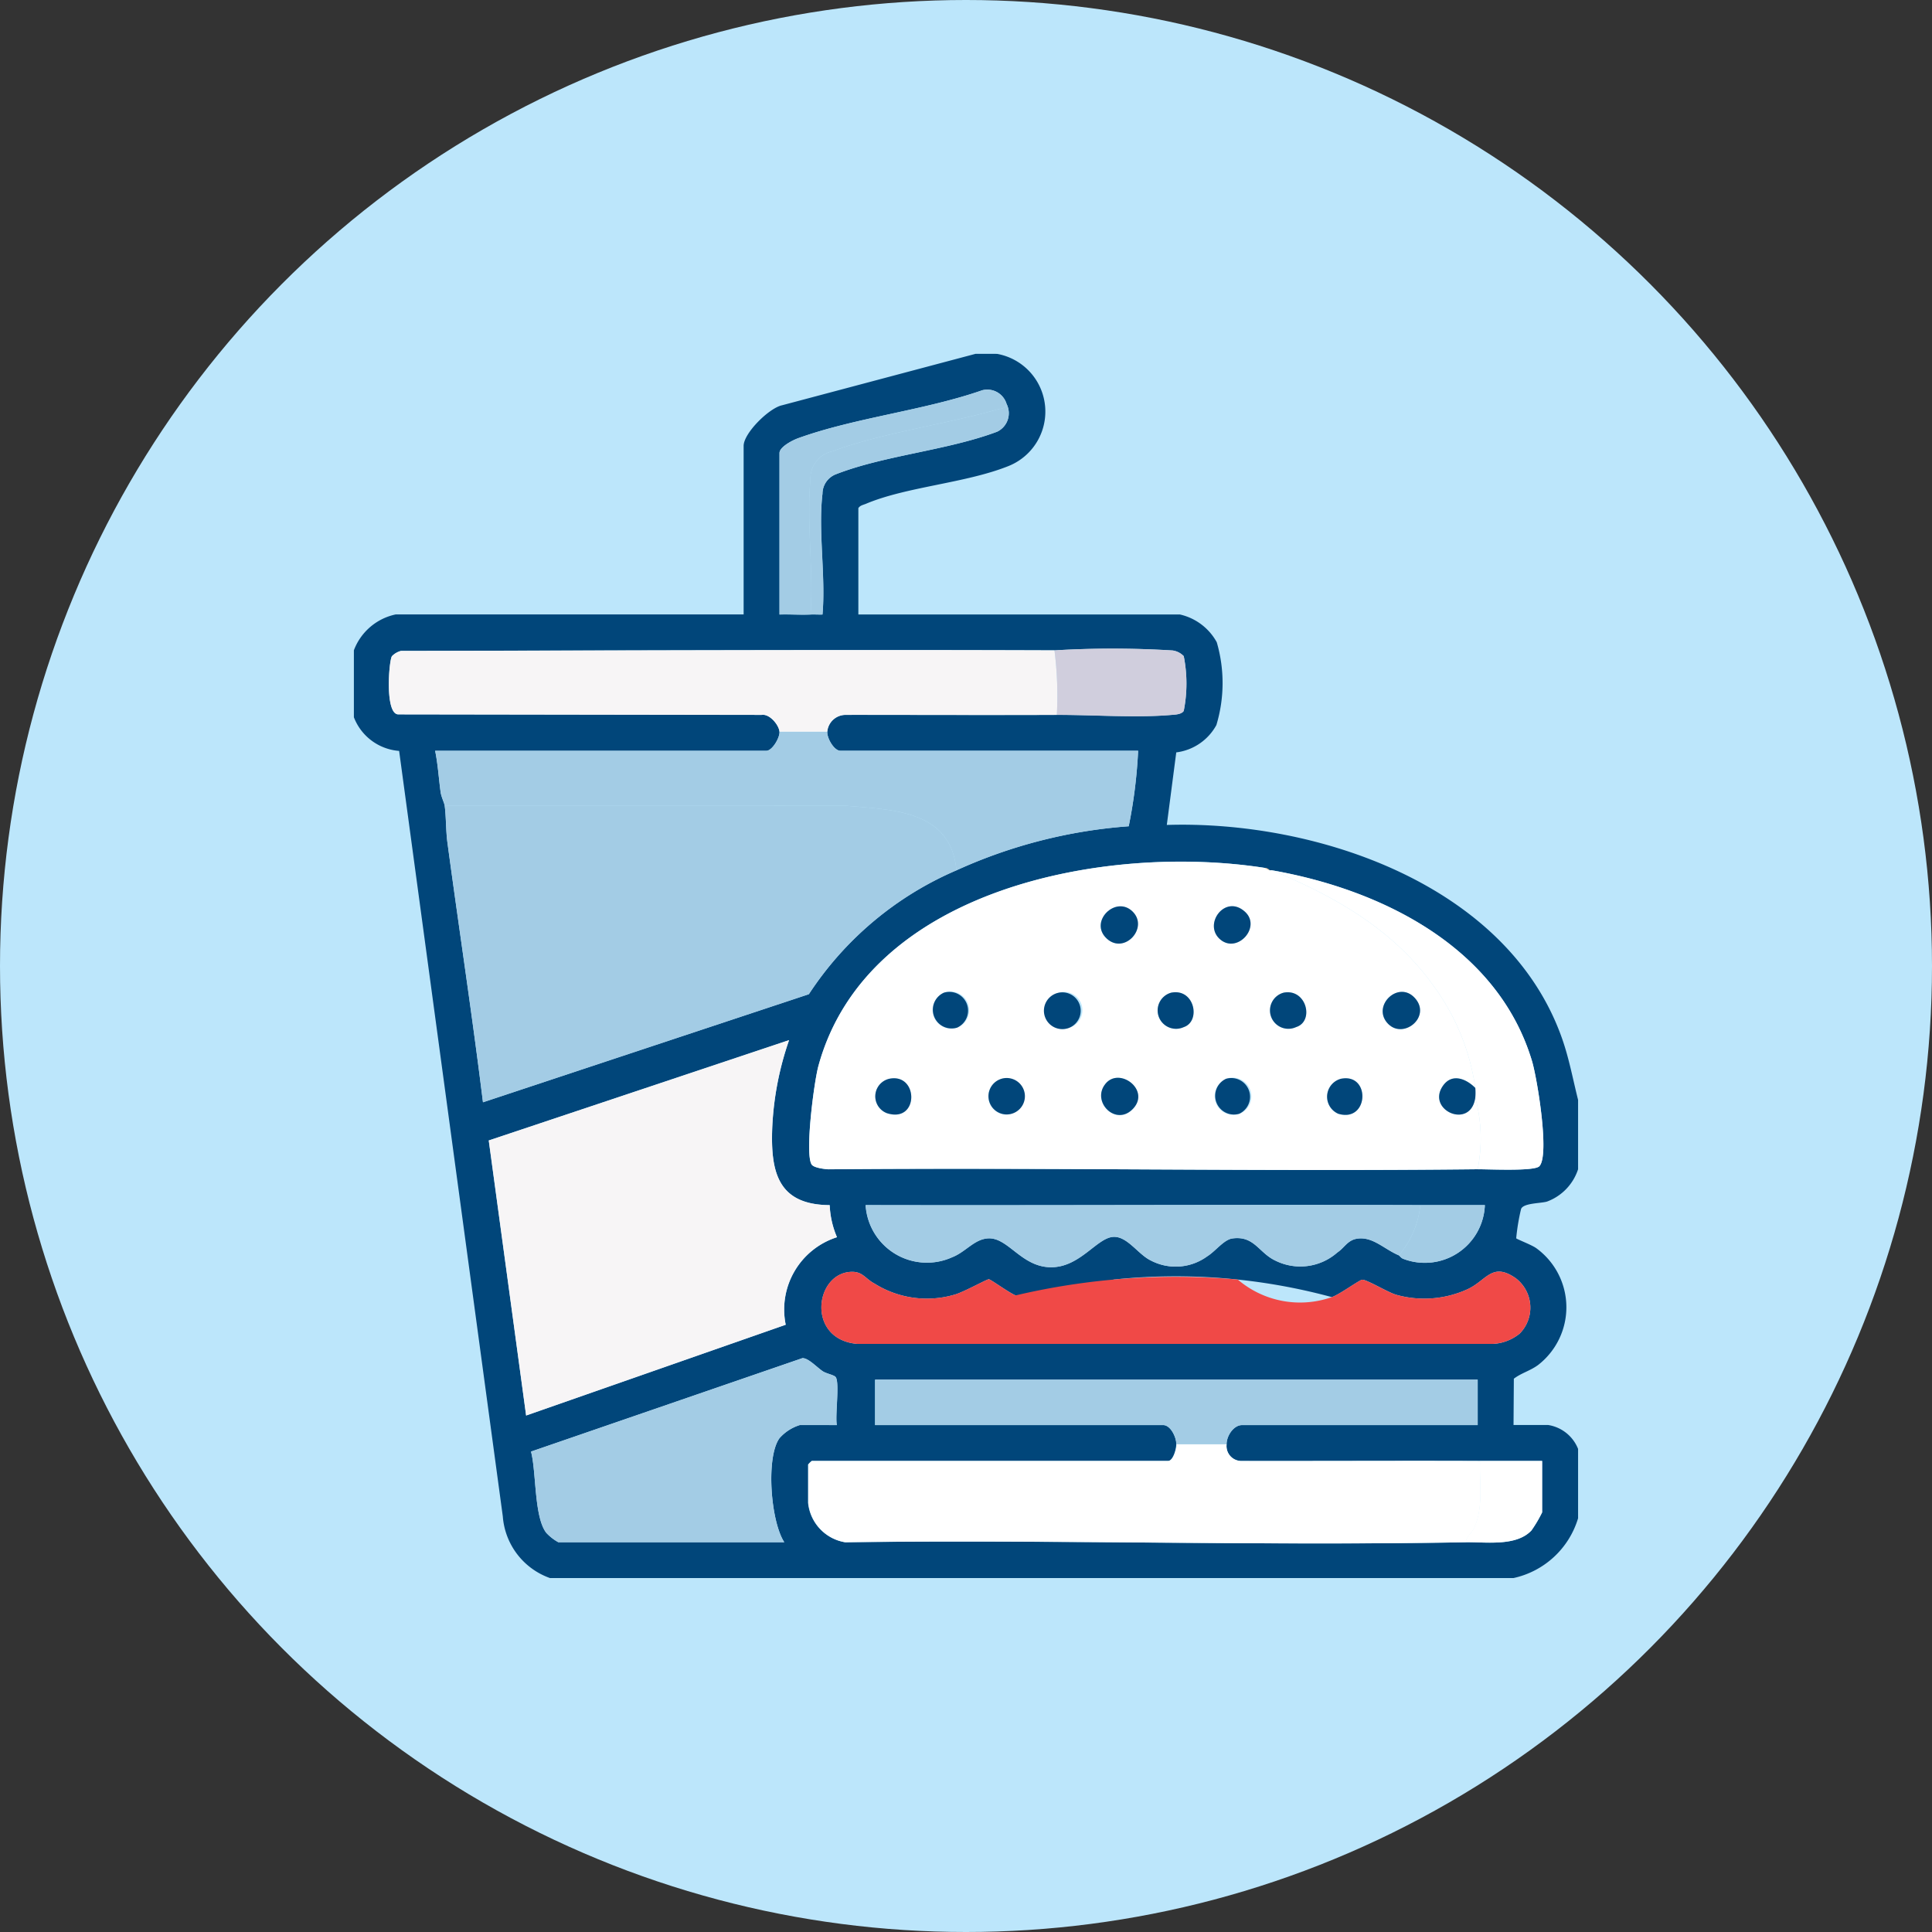 <svg xmlns="http://www.w3.org/2000/svg" width="112" height="112" viewBox="0 0 112 112">
  <rect x="0" y="0" width="112" height="112" fill="#333333" stroke="none"/>
  <g id="Group_25" data-name="Group 25" transform="translate(-960 -762.451)">
    <circle id="Ellipse_16" data-name="Ellipse 16" cx="56" cy="56" r="56" transform="translate(960 762.451)" fill="#bce6fb"/>
    <g id="Group_24" data-name="Group 24">
      <path id="Path_45" data-name="Path 45" d="M1017.8,782.965a3.4,3.4,0,0,1,.626,6.518c-2.461.977-5.89,1.188-8.223,2.172-.161.068-.335.089-.443.251v6.168h18.644a3.253,3.253,0,0,1,2.133,1.609,8.446,8.446,0,0,1-.022,4.8,3.087,3.087,0,0,1-2.326,1.585l-.548,4.206c8.7-.275,19.772,3.473,22.909,12.368.413,1.17.632,2.374.933,3.572v4.02a2.985,2.985,0,0,1-1.8,1.873c-.35.108-1.385.08-1.506.435a11.993,11.993,0,0,0-.281,1.694c.035.055.9.382,1.161.572a4.235,4.235,0,0,1,.115,6.768c-.47.348-.973.464-1.413.8l-.018,2.684h2.009a2.24,2.24,0,0,1,1.733,1.386v4.02a5.028,5.028,0,0,1-3.742,3.466H991.881a4.119,4.119,0,0,1-2.733-3.574l-6.01-44.376a3.057,3.057,0,0,1-2.623-1.951v-3.882a3.321,3.321,0,0,1,2.426-2.079h20.168V788.3c0-.735,1.466-2.187,2.221-2.353l11.224-2.984Zm.554,2.911a1.167,1.167,0,0,0-1.415-.8c-3.356,1.169-7.384,1.591-10.675,2.781-.314.114-1.078.5-1.078.863v9.356c.6-.019,1.205.027,1.8,0,.23-.01.464.009.694,0,.193-2.207-.261-4.851,0-7a1.213,1.213,0,0,1,.8-1.139c2.807-1.091,6.448-1.377,9.324-2.459A1.186,1.186,0,0,0,1018.356,785.876Zm2.773,14.277c-12.625-.045-25.256.01-37.881.03a1.109,1.109,0,0,0-.526.307c-.175.248-.427,3.4.384,3.372l21.045.031c.47-.077,1.006.587,1.037.973.028.345-.42,1.109-.762,1.109h-19.2c.16.787.208,1.592.316,2.387.039.289.216.631.238.8.087.651.065,1.437.158,2.129.676,5.021,1.442,10.033,2.061,15.06l18.892-6.266a19.316,19.316,0,0,1,8.553-7.18,29.215,29.215,0,0,1,9.989-2.555,28.791,28.791,0,0,0,.545-4.376h-17.257c-.362,0-.782-.714-.763-1.109a1.066,1.066,0,0,1,1.037-.973c4.09,0,8.182.016,12.27,0,2.082-.006,4.568.177,6.59.006.241-.021.633-.023.768-.237a8.117,8.117,0,0,0,0-3.175,1.111,1.111,0,0,0-.642-.328A56.7,56.7,0,0,0,1021.129,800.153Zm24.534,30.08c.634-.007,3.272.127,3.571-.172.618-.617-.121-5.095-.421-6.1-1.986-6.623-8.753-9.95-15.07-11.058-.045-.008-.094.008-.139,0a.37.37,0,0,0-.277-.139c-9.147-1.429-23.045,1.145-25.881,11.476-.254.924-.8,5.1-.392,5.718.126.19.73.263.97.277C1020.568,830.125,1033.122,830.371,1045.663,830.233Zm-39.92-7.484-17.41,5.816L990.5,844.51l15.05-5.263a4.4,4.4,0,0,1,2.972-5.074,5.227,5.227,0,0,1-.422-1.859c-3.018-.021-3.434-1.931-3.33-4.513A17.849,17.849,0,0,1,1005.743,822.749Zm35.346,12.474c.054.023.128.162.272.208a3.483,3.483,0,0,0,4.719-3.119c-1.246,0-2.5,0-3.743,0-10.717-.033-21.441.024-32.158,0a3.559,3.559,0,0,0,5.027,3.017c.782-.306,1.292-1.069,2.11-1.09,1.141-.03,1.91,1.663,3.6,1.675s2.668-1.713,3.626-1.761c.811-.04,1.439,1.023,2.172,1.371a3.1,3.1,0,0,0,3.27-.245c.482-.3.959-.967,1.461-1.035,1.262-.17,1.524.827,2.477,1.28a3.24,3.24,0,0,0,3.6-.465c.415-.274.588-.711,1.141-.8C1039.569,834.117,1040.224,834.855,1041.089,835.223Zm7.022,4.527a2.142,2.142,0,0,0-.24-3.2c-1.375-.962-1.689.132-2.8.641a6.033,6.033,0,0,1-4.118.322c-.484-.134-1.73-.9-1.986-.874-.166.015-1.293.846-1.757,1.007a34.594,34.594,0,0,0-12.656-1.017,5.52,5.52,0,0,1-5.674.918c-.39-.157-1.446-.932-1.555-.936-.126,0-1.508.775-2.012.9a5.715,5.715,0,0,1-4.617-.652c-.556-.291-.686-.729-1.412-.675-2.068.156-2.507,3.915.408,4.173h36.883A2.677,2.677,0,0,0,1048.111,839.75Zm-39.6,5.314c-.106-.544.171-2.433-.063-2.778-.088-.129-.548-.2-.761-.348-.34-.232-.833-.767-1.17-.754L990.784,846.6c.315,1.2.171,3.775.882,4.707a2.814,2.814,0,0,0,.7.547h13.1c-.79-1.21-1.075-4.921-.278-6.03a2.589,2.589,0,0,1,1.179-.762Zm22.594,1.109c0-.493.41-1.109.9-1.109h13.653v-2.633h-34.93v2.633h16.7c.424,0,.763.686.762,1.109,0,.292-.191.971-.485.971h-20.654a1.443,1.443,0,0,0-.207.207v2.218a2.573,2.573,0,0,0,2.148,2.288c11.984-.16,23.99.212,35.97,0,1.181-.021,2.937.258,3.819-.686a7.73,7.73,0,0,0,.617-1.046v-2.98c-1.2,0-2.405,0-3.6,0-4.6-.016-9.2.009-13.8,0A.864.864,0,0,1,1031.109,846.173Z" fill="#01467a"/>
      <path id="Path_46" data-name="Path 46" d="M1033.327,812.767l.277.139c.045.008.094-.008.139,0,3.665,1.519,7.066,3.447,9.4,6.748a13.1,13.1,0,0,1,2.382,5.866c-.522-.53-1.345-.872-1.868-.136-1.01,1.424,1.61,2.588,1.868.69a9.142,9.142,0,0,1,.138,4.159c-12.541.138-25.095-.108-37.639.005-.24-.014-.844-.087-.97-.277-.405-.614.138-4.794.392-5.718C1010.282,813.912,1024.18,811.338,1033.327,812.767Zm-7.663,2.534c-.978-.978-2.569.586-1.5,1.566C1025.189,817.8,1026.6,816.239,1025.664,815.3Zm6.51.006c-1.161-1.062-2.474.761-1.416,1.622C1031.75,817.737,1033.133,816.184,1032.174,815.307Zm-17.461,4.7a1.084,1.084,0,0,0,.773,2.023A1.084,1.084,0,0,0,1014.713,820Zm6.656,0a1.062,1.062,0,1,0,.632,2.025A1.062,1.062,0,0,0,1021.369,820Zm6.515,0a1.066,1.066,0,1,0,.739,1.993C1029.633,821.659,1029.254,819.718,1027.884,820Zm6.515,0a1.065,1.065,0,1,0,.737,1.991C1036.208,821.658,1035.737,819.728,1034.4,820Zm7.616.3c-.93-1.014-2.448.4-1.623,1.417C1041.28,822.8,1043.035,821.407,1042.015,820.3Zm-30.489,4.7a1.044,1.044,0,0,0-.107,1.989C1013.3,827.581,1013.258,824.607,1011.526,824.994Zm6.516,0a1.054,1.054,0,0,0,.248,2.061A1.054,1.054,0,1,0,1018.042,824.993Zm6.039.29c-.838,1.04.629,2.52,1.624,1.418C1026.679,825.623,1024.888,824.281,1024.081,825.283Zm6.988-.291a1.084,1.084,0,0,0,.774,2.023A1.084,1.084,0,0,0,1031.069,824.992Zm6.657,0a1.076,1.076,0,0,0-.143,2.026C1039.362,827.548,1039.475,824.632,1037.726,824.99Z" fill="#fff"/>
      <path id="Path_47" data-name="Path 47" d="M1015.446,812.906a19.316,19.316,0,0,0-8.553,7.18L988,826.352c-.619-5.027-1.385-10.039-2.061-15.06-.093-.692-.071-1.478-.158-2.129l23.225-.006C1011.756,809.4,1015.125,809.408,1015.446,812.906Z" fill="#a3cce5"/>
      <path id="Path_48" data-name="Path 48" d="M1005.743,822.749a17.849,17.849,0,0,0-.976,5.052c-.1,2.582.312,4.492,3.33,4.513a5.227,5.227,0,0,0,.422,1.859,4.4,4.4,0,0,0-2.972,5.074L990.5,844.51l-2.164-15.945Z" fill="#f7f5f6"/>
      <path id="Path_49" data-name="Path 49" d="M1031.109,846.173a.864.864,0,0,0,.9.973c4.6.007,9.2-.018,13.8,0-.054,1.331.209,2.631-.344,3.883-.142.32-.449.476-.488.829-11.98.213-23.986-.159-35.97,0a2.573,2.573,0,0,1-2.148-2.288v-2.218a1.443,1.443,0,0,1,.207-.207h20.654c.294,0,.485-.679.485-.971Z" fill="#fff"/>
      <path id="Path_50" data-name="Path 50" d="M1007.96,804.866c-.019.395.4,1.109.763,1.109h17.257a28.791,28.791,0,0,1-.545,4.376,29.215,29.215,0,0,0-9.989,2.555c-.321-3.5-3.69-3.508-6.439-3.749l-23.225.006c-.022-.17-.2-.512-.238-.8-.108-.795-.156-1.6-.316-2.387h19.2c.342,0,.79-.764.762-1.109Z" fill="#a3cce5"/>
      <path id="Path_51" data-name="Path 51" d="M1021.129,800.153a20.84,20.84,0,0,1,.138,3.743c-4.088.013-8.18-.007-12.27,0a1.066,1.066,0,0,0-1.037.973h-2.772c-.031-.386-.567-1.05-1.037-.973l-21.045-.031c-.811.031-.559-3.124-.384-3.372a1.109,1.109,0,0,1,.526-.307C995.873,800.163,1008.5,800.108,1021.129,800.153Z" fill="#f7f5f6"/>
      <path id="Path_52" data-name="Path 52" d="M1048.111,839.75a2.677,2.677,0,0,1-1.541.607h-36.883c-2.915-.258-2.476-4.017-.408-4.173.726-.054.856.384,1.412.675a5.715,5.715,0,0,0,4.617.652c.5-.126,1.886-.9,2.012-.9.109,0,1.165.779,1.555.936a40.429,40.429,0,0,1,12.882-.918,5.549,5.549,0,0,0,5.448,1.017c.464-.161,1.591-.992,1.757-1.007.256-.024,1.5.74,1.986.874a6.033,6.033,0,0,0,4.118-.322c1.116-.509,1.43-1.6,2.8-.641A2.142,2.142,0,0,1,1048.111,839.75Z" fill="#f04947"/>
      <path id="Path_53" data-name="Path 53" d="M1008.515,845.064h-2.149a2.589,2.589,0,0,0-1.179.762c-.8,1.109-.512,4.82.278,6.03h-13.1a2.814,2.814,0,0,1-.7-.547c-.711-.932-.567-3.51-.882-4.707l15.737-5.418c.337-.013.83.522,1.17.754.213.145.673.219.761.348C1008.686,842.631,1008.409,844.52,1008.515,845.064Z" fill="#a3cce5"/>
      <path id="Path_54" data-name="Path 54" d="M1028.2,846.173c0-.423-.338-1.109-.762-1.109h-16.7v-2.633h34.93v2.633H1032.01c-.491,0-.9.616-.9,1.109Z" fill="#a3cce5"/>
      <path id="Path_55" data-name="Path 55" d="M1042.337,832.312a5.262,5.262,0,0,1-1.248,2.911c-.865-.368-1.52-1.106-2.417-.963-.553.089-.726.526-1.141.8a3.24,3.24,0,0,1-3.6.465c-.953-.453-1.215-1.45-2.477-1.28-.5.068-.979.736-1.461,1.035a3.1,3.1,0,0,1-3.27.245c-.733-.348-1.361-1.411-2.172-1.371-.958.048-1.936,1.772-3.626,1.761s-2.463-1.7-3.6-1.675c-.818.021-1.328.784-2.11,1.09a3.559,3.559,0,0,1-5.027-3.017C1020.9,832.336,1031.62,832.279,1042.337,832.312Z" fill="#a3cce5"/>
      <path id="Path_56" data-name="Path 56" d="M1033.743,812.906c6.317,1.108,13.084,4.435,15.07,11.058.3,1,1.039,5.48.421,6.1-.3.3-2.937.165-3.571.172a9.142,9.142,0,0,0-.138-4.159,3.3,3.3,0,0,0,0-.554,13.1,13.1,0,0,0-2.382-5.866C1040.809,816.353,1037.408,814.425,1033.743,812.906Z" fill="#fff"/>
      <path id="Path_57" data-name="Path 57" d="M1018.356,785.876c-.085.284-.353.259-.578.323-2.973.849-6.7,1.361-9.51,2.41a1.61,1.61,0,0,0-1.283,1.628c-.233,2.481.184,5.318.005,7.837-.6.027-1.2-.019-1.8,0v-9.356c0-.365.764-.749,1.078-.863,3.291-1.19,7.319-1.612,10.675-2.781A1.167,1.167,0,0,1,1018.356,785.876Z" fill="#a3cce5"/>
      <path id="Path_58" data-name="Path 58" d="M1021.129,800.153a56.7,56.7,0,0,1,6.853.009,1.111,1.111,0,0,1,.642.328,8.117,8.117,0,0,1,0,3.175c-.135.214-.527.216-.768.237-2.022.171-4.508-.012-6.59-.006A20.84,20.84,0,0,0,1021.129,800.153Z" fill="#d0cedd"/>
      <path id="Path_59" data-name="Path 59" d="M1018.356,785.876a1.186,1.186,0,0,1-.551,1.6c-2.876,1.082-6.517,1.368-9.324,2.459a1.213,1.213,0,0,0-.8,1.139c-.257,2.153.2,4.8,0,7-.23.008-.464-.011-.694,0,.179-2.519-.238-5.356-.005-7.837a1.61,1.61,0,0,1,1.283-1.628c2.811-1.049,6.537-1.561,9.51-2.41C1018,786.135,1018.271,786.16,1018.356,785.876Z" fill="#a3cce5"/>
      <path id="Path_60" data-name="Path 60" d="M1045.8,847.144c1.2,0,2.405,0,3.6,0v2.98a7.73,7.73,0,0,1-.617,1.046c-.882.944-2.638.665-3.819.686.039-.353.346-.509.488-.829C1046.011,849.775,1045.748,848.475,1045.8,847.144Z" fill="#fff"/>
      <path id="Path_61" data-name="Path 61" d="M1042.337,832.312c1.246,0,2.5,0,3.743,0a3.483,3.483,0,0,1-4.719,3.119c-.144-.046-.218-.185-.272-.208A5.262,5.262,0,0,0,1042.337,832.312Z" fill="#a3cce5"/>
      <path id="Path_62" data-name="Path 62" d="M1033.6,812.906l-.277-.139A.37.37,0,0,1,1033.6,812.906Z" fill="#e8a167"/>
      <path id="Path_63" data-name="Path 63" d="M1018.042,824.993a1.056,1.056,0,1,1,.248,2.061A1.056,1.056,0,0,1,1018.042,824.993Z" fill="#01467a"/>
      <path id="Path_64" data-name="Path 64" d="M1025.664,815.3c.938.938-.475,2.5-1.5,1.566C1023.095,815.887,1024.686,814.323,1025.664,815.3Z" fill="#01467a"/>
      <path id="Path_65" data-name="Path 65" d="M1042.015,820.3c1.02,1.111-.735,2.506-1.623,1.417C1039.567,820.7,1041.085,819.282,1042.015,820.3Z" fill="#01467a"/>
      <path id="Path_66" data-name="Path 66" d="M1027.884,820c1.37-.282,1.749,1.659.739,1.993A1.066,1.066,0,1,1,1027.884,820Z" fill="#01467a"/>
      <path id="Path_67" data-name="Path 67" d="M1032.174,815.307c.959.877-.424,2.43-1.416,1.622C1029.7,816.068,1031.013,814.245,1032.174,815.307Z" fill="#01467a"/>
      <path id="Path_68" data-name="Path 68" d="M1034.4,820c1.338-.272,1.809,1.658.737,1.991A1.065,1.065,0,1,1,1034.4,820Z" fill="#01467a"/>
      <path id="Path_69" data-name="Path 69" d="M1011.526,824.994c1.732-.387,1.774,2.587-.107,1.989A1.044,1.044,0,0,1,1011.526,824.994Z" fill="#01467a"/>
      <path id="Path_70" data-name="Path 70" d="M1024.081,825.283c.807-1,2.6.34,1.624,1.418C1024.71,827.8,1023.243,826.323,1024.081,825.283Z" fill="#01467a"/>
      <path id="Path_71" data-name="Path 71" d="M1031.069,824.992a1.086,1.086,0,0,1,.774,2.023A1.086,1.086,0,0,1,1031.069,824.992Z" fill="#01467a"/>
      <path id="Path_72" data-name="Path 72" d="M1014.713,820a1.085,1.085,0,0,1,.773,2.023A1.085,1.085,0,0,1,1014.713,820Z" fill="#01467a"/>
      <path id="Path_73" data-name="Path 73" d="M1045.525,825.52a3.3,3.3,0,0,1,0,.554c-.258,1.9-2.878.734-1.868-.69C1044.18,824.648,1045,824.99,1045.525,825.52Z" fill="#01467a"/>
      <path id="Path_74" data-name="Path 74" d="M1021.369,820a1.066,1.066,0,0,1,.632,2.025A1.066,1.066,0,1,1,1021.369,820Z" fill="#01467a"/>
      <path id="Path_75" data-name="Path 75" d="M1037.726,824.99c1.749-.358,1.636,2.558-.143,2.026A1.076,1.076,0,0,1,1037.726,824.99Z" fill="#01467a"/>
    </g>
  </g>
</svg>
